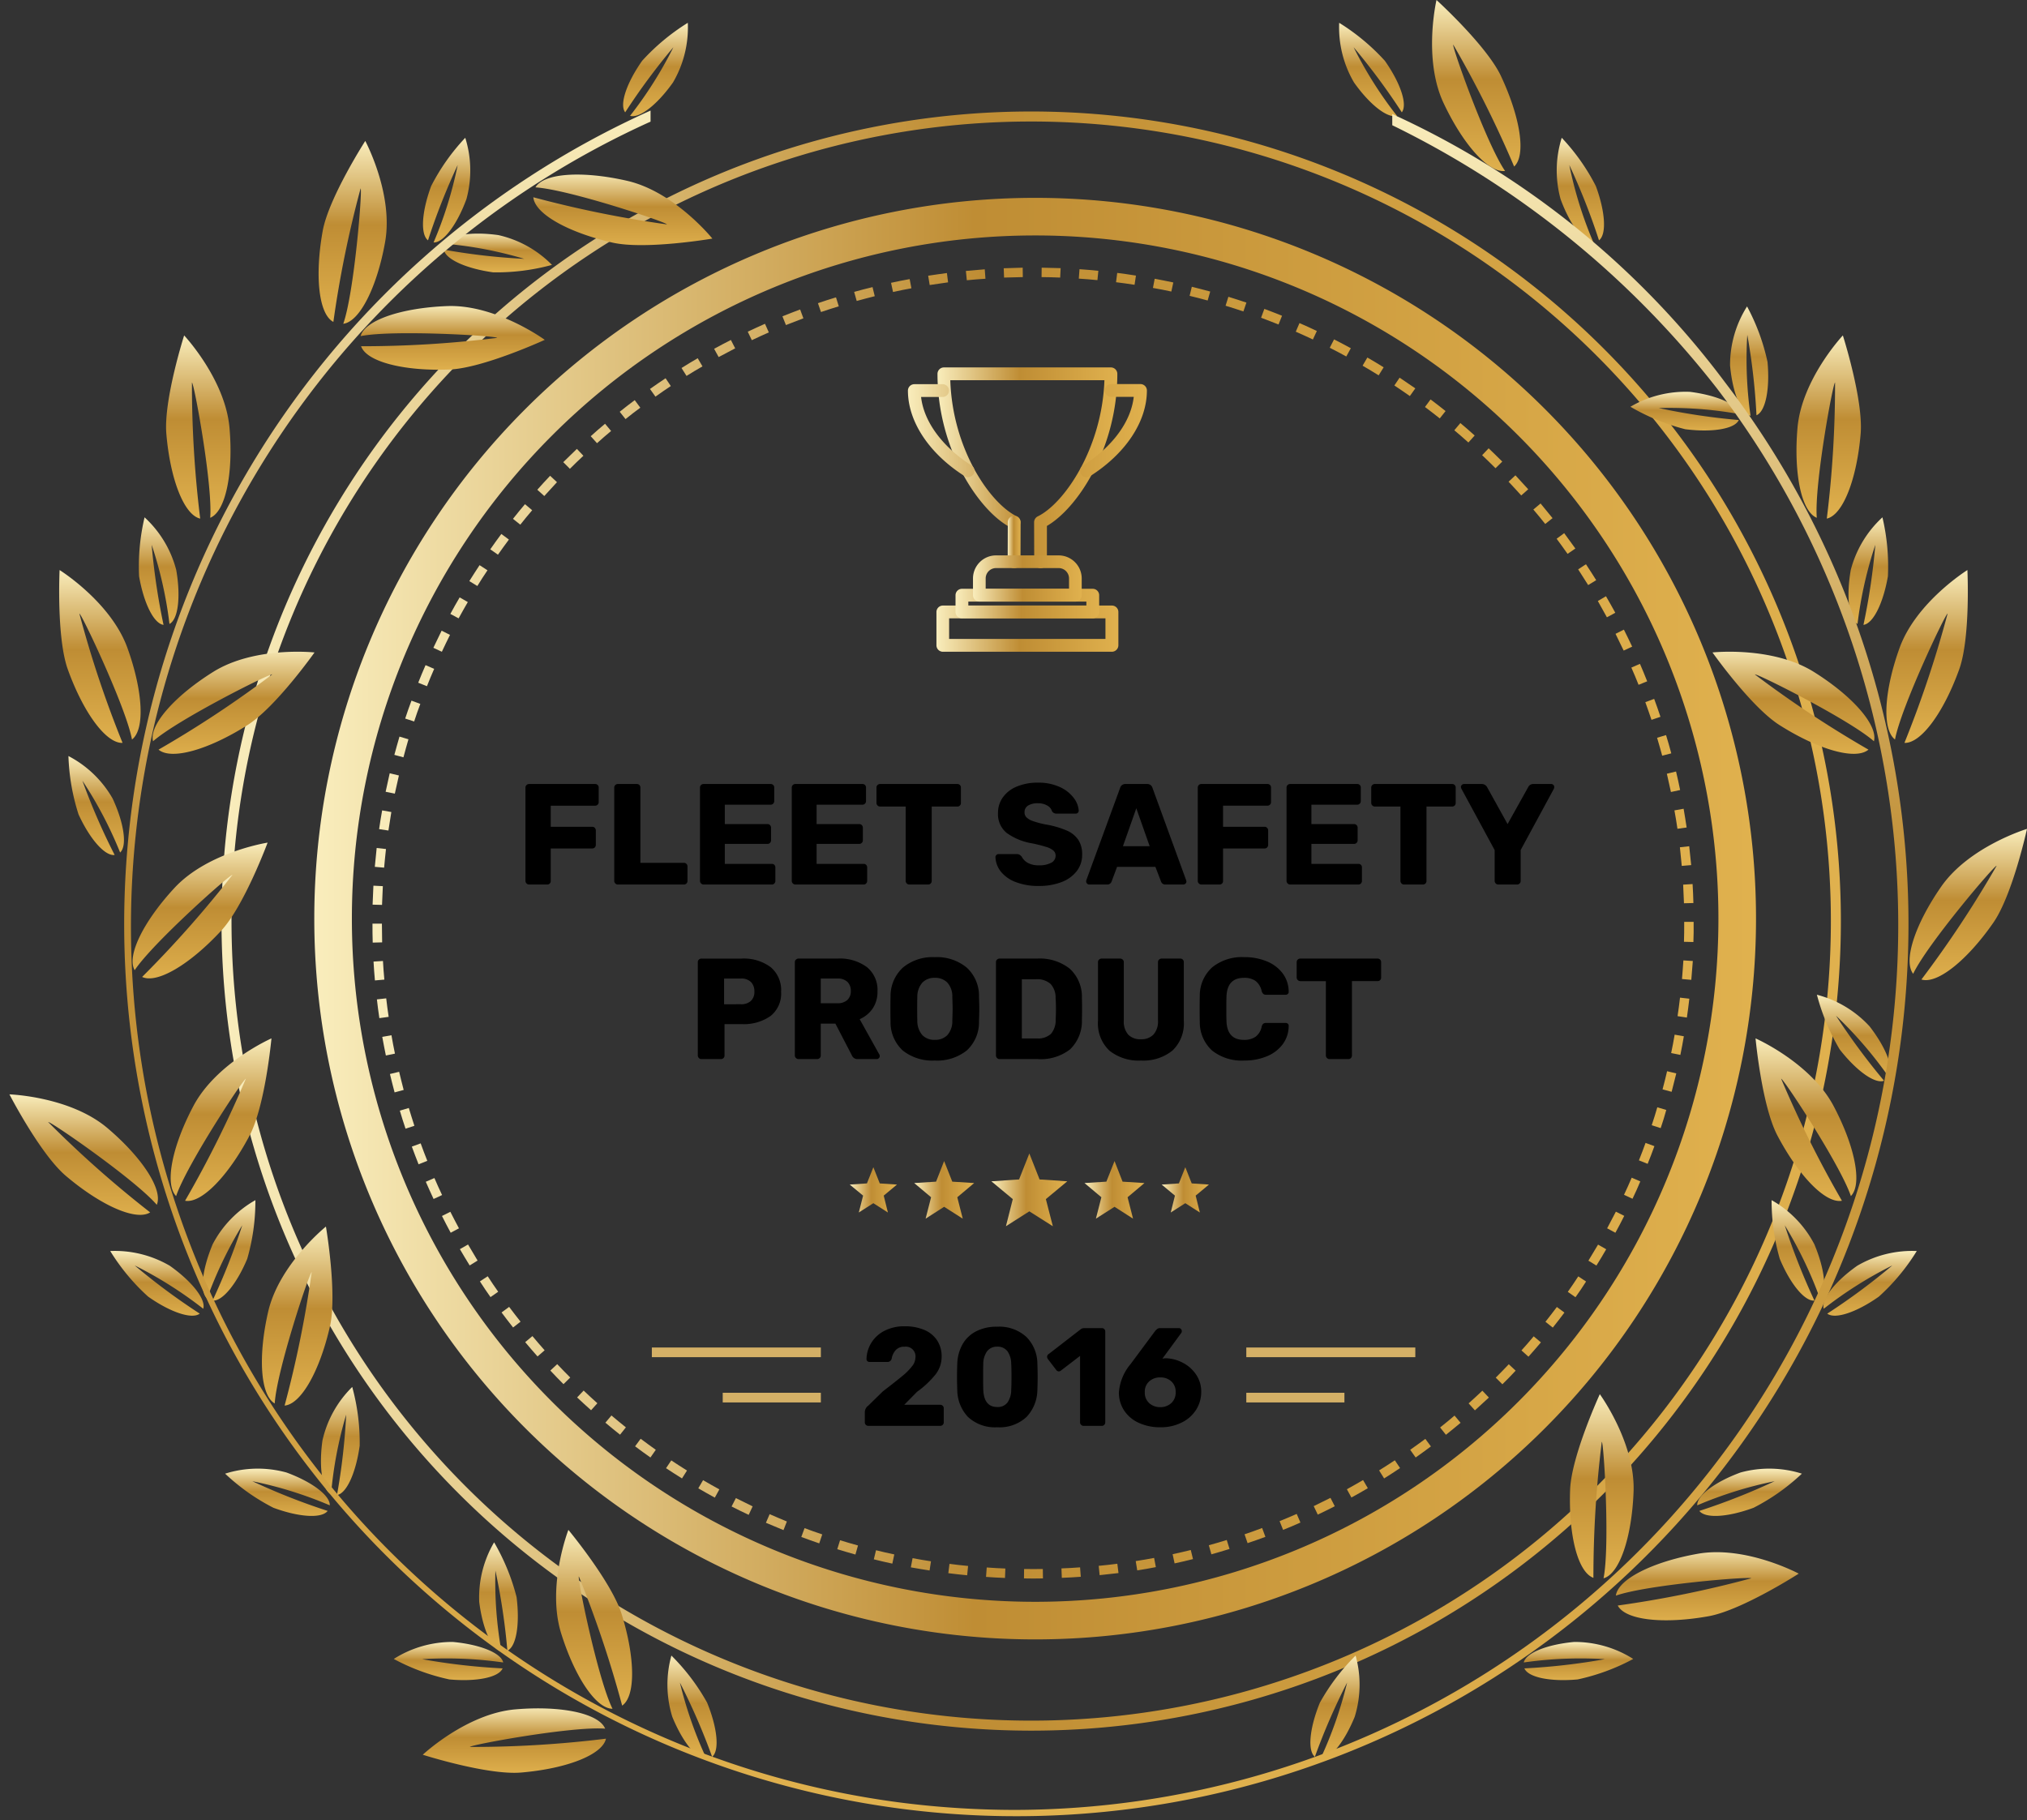 <svg xmlns="http://www.w3.org/2000/svg" xmlns:xlink="http://www.w3.org/1999/xlink" width="174.14" height="156.38" viewBox="0 0 174.14 156.38"><rect x="0" y="0" width="174.14" height="156.38" fill="#333333" stroke="none"/><defs><linearGradient id="a" y1="0.5" x2="1" y2="0.5" gradientUnits="objectBoundingBox"><stop offset="0" stop-color="#f9edbc"/><stop offset="0.458" stop-color="#bf8d34"/><stop offset="1" stop-color="#e0b14e"/></linearGradient><linearGradient id="d" x1="0.502" y1="0" x2="0.502" y2="1.001" xlink:href="#a"/><linearGradient id="e" x1="0.499" y1="0" x2="0.499" y2="1" xlink:href="#a"/><linearGradient id="f" x1="0.5" y1="-0.001" x2="0.5" y2="0.999" xlink:href="#a"/><linearGradient id="g" x1="0.5" y1="0" x2="0.5" y2="1" xlink:href="#a"/><linearGradient id="h" x1="0.5" y1="0" x2="0.5" y2="1.001" xlink:href="#a"/><linearGradient id="l" x1="0.501" y1="0" x2="0.501" y2="1.002" xlink:href="#a"/><linearGradient id="p" x1="0.499" y1="0.001" x2="0.499" y2="1.001" xlink:href="#a"/><linearGradient id="q" x1="0.5" y1="0" x2="0.5" y2="0.999" xlink:href="#a"/><linearGradient id="r" x1="0.5" y1="0" x2="0.5" y2="1.002" xlink:href="#a"/><linearGradient id="y" x1="0.5" y1="0.001" x2="0.5" y2="1.002" xlink:href="#a"/><linearGradient id="ab" x1="0.501" y1="0" x2="0.501" y2="1" xlink:href="#a"/><linearGradient id="ag" x1="0.5" y1="-0.001" x2="0.5" y2="0.998" xlink:href="#a"/><linearGradient id="ai" x1="0.5" y1="-0.001" x2="0.5" y2="1" xlink:href="#a"/><linearGradient id="aj" x1="0.499" y1="0" x2="0.499" y2="1.001" xlink:href="#a"/><linearGradient id="an" x1="0.501" y1="0.001" x2="0.501" y2="1" xlink:href="#a"/><linearGradient id="ao" x1="0.498" y1="0" x2="0.498" y2="1.001" xlink:href="#a"/><linearGradient id="aw" x1="0.499" y1="0" x2="0.499" y2="1.002" xlink:href="#a"/><linearGradient id="ba" x1="0.501" y1="0.001" x2="0.501" y2="1.001" xlink:href="#a"/><linearGradient id="bu" x1="0.501" y1="0" x2="0.501" y2="1.001" xlink:href="#a"/><linearGradient id="by" x1="0.499" y1="0.001" x2="0.499" y2="1" xlink:href="#a"/><linearGradient id="cb" x2="1.001" xlink:href="#a"/><linearGradient id="cc" x1="0.001" x2="0.999" xlink:href="#a"/><linearGradient id="ce" x1="0.001" xlink:href="#a"/><linearGradient id="cg" x1="0.003" x2="0.998" xlink:href="#a"/><linearGradient id="ch" y1="0.501" y2="0.501" xlink:href="#a"/><linearGradient id="ci" y1="0.499" y2="0.499" xlink:href="#a"/><linearGradient id="ck" x1="-0.001" xlink:href="#a"/></defs><g transform="translate(516 -408)"><path d="M126.52,164.24a69.56,69.56,0,1,1,69.56-69.56,69.56,69.56,0,0,1-69.56,69.56Zm0-138.26a68.7,68.7,0,1,0,68.7,68.7,68.7,68.7,0,0,0-68.7-68.7Z" transform="translate(-553.93 392.46)" fill="url(#a)"/><path d="M126.52,151c-.26,0-.52,0-.78-.01l.01-.81c.54.01,1.07.01,1.61,0l.01.81C127.09,150.99,126.8,151,126.52,151Zm-2.41-.05c-.54-.02-1.09-.05-1.63-.09l.06-.81c.53.04,1.07.07,1.6.09Zm4.88-.01-.03-.81c.54-.02,1.07-.05,1.6-.09l.06.81c-.54.04-1.08.07-1.63.09Zm-8.13-.22q-.81-.075-1.62-.18l.1-.8c.53.07,1.06.13,1.6.18Zm11.38-.01-.08-.8c.53-.05,1.07-.11,1.6-.18l.1.8q-.81.1-1.62.18Zm-14.61-.4c-.54-.08-1.07-.18-1.61-.27l.15-.79c.53.1,1.05.19,1.58.27Zm17.84-.01-.13-.8c.53-.08,1.06-.17,1.58-.27l.15.79c-.52.1-1.06.2-1.6.28Zm-21.04-.58c-.53-.11-1.06-.24-1.59-.37l.19-.78c.52.13,1.04.25,1.57.36Zm24.25-.02-.17-.79q.78-.165,1.56-.36l.19.78c-.52.13-1.05.26-1.58.37Zm-27.42-.76c-.52-.15-1.05-.3-1.56-.46l.24-.77c.51.16,1.03.31,1.54.45Zm30.58-.02-.22-.78c.52-.14,1.03-.29,1.54-.45l.24.77c-.52.16-1.04.32-1.56.46Zm-33.69-.94c-.52-.18-1.03-.36-1.54-.55l.28-.76c.5.19,1.01.37,1.52.54Zm36.8-.02-.26-.76c.51-.17,1.01-.35,1.51-.54l.28.76C145.98,147.6,145.47,147.79,144.95,147.96Zm-39.87-1.12c-.51-.21-1.01-.42-1.51-.63l.32-.74c.49.22.99.42,1.48.63Zm42.92-.02-.3-.75c.5-.2.99-.41,1.47-.62l.32.74C149,146.41,148.51,146.62,148,146.82Zm-45.91-1.29q-.735-.345-1.47-.72l.37-.72c.48.24.96.48,1.44.71Zm48.89-.02-.35-.73c.48-.23.96-.47,1.44-.71l.37.72c-.49.25-.97.49-1.46.72Zm-51.8-1.46c-.48-.26-.95-.53-1.42-.8l.41-.7c.46.27.93.53,1.4.79Zm54.69-.01-.39-.71c.47-.26.93-.52,1.39-.79l.41.7c-.46.27-.93.54-1.41.8ZM96.36,142.4c-.46-.29-.92-.58-1.37-.88l.45-.67q.675.45,1.35.87Zm60.32,0-.43-.69q.675-.42,1.35-.87l.45.67C157.59,141.82,157.14,142.11,156.68,142.4Zm2.71-1.8-.47-.66c.44-.31.87-.62,1.3-.94l.48.65c-.43.32-.87.64-1.31.95Zm-65.74,0q-.66-.465-1.32-.96l.48-.65c.43.32.86.64,1.3.95Zm68.34-1.95-.5-.63c.42-.33.83-.67,1.24-1.02l.52.62c-.41.34-.83.69-1.26,1.03Zm-70.95-.01c-.43-.34-.85-.68-1.26-1.03l.52-.62c.41.35.82.68,1.24,1.02Zm73.44-2.09-.54-.6c.4-.36.79-.72,1.18-1.09l.56.59C165.28,135.82,164.88,136.19,164.48,136.55Zm-75.93-.01c-.41-.36-.8-.73-1.2-1.1l.56-.59c.39.37.78.73,1.18,1.09Zm78.29-2.23-.57-.57c.38-.38.75-.76,1.12-1.15l.59.55q-.555.6-1.14,1.17Zm-80.66-.01c-.38-.38-.76-.77-1.13-1.17l.59-.55c.37.39.74.77,1.12,1.15Zm82.9-2.36-.6-.54c.36-.4.71-.8,1.05-1.21l.62.52c-.35.41-.71.83-1.07,1.23Zm-85.13-.02c-.36-.41-.72-.82-1.06-1.23l.62-.52c.34.41.69.81,1.05,1.22Zm87.22-2.48-.63-.5c.33-.42.66-.84.98-1.27l.65.48c-.33.44-.66.87-1,1.29Zm-89.32-.01q-.51-.645-.99-1.29l.65-.48c.32.43.65.85.98,1.27Zm91.27-2.6-.66-.46c.31-.44.61-.88.9-1.33l.67.44c-.29.46-.59.91-.91,1.35Zm-93.21-.01c-.31-.44-.62-.89-.91-1.35l.67-.44c.29.45.59.89.9,1.33Zm95.01-2.71-.69-.42c.28-.46.56-.92.83-1.38l.7.4c-.27.47-.55.94-.84,1.4Zm-96.8-.01c-.29-.46-.56-.93-.84-1.4l.7-.4c.27.46.54.92.82,1.38Zm-1.63-2.81q-.39-.72-.75-1.44l.72-.36c.24.48.49.95.74,1.42Zm100.06,0-.71-.38c.25-.47.5-.95.75-1.43l.72.36c-.24.49-.5.97-.76,1.45Zm-101.53-2.9c-.23-.49-.45-.98-.67-1.48l.74-.32c.21.49.43.98.66,1.46Zm103-.02-.73-.34c.23-.49.45-.97.66-1.47l.74.32c-.21.5-.43,1-.67,1.49ZM73.73,115.41c-.2-.5-.39-1.01-.58-1.52l.76-.28q.27.75.57,1.5Zm105.59-.04-.75-.3q.3-.75.57-1.5l.76.28C179.72,114.36,179.52,114.87,179.32,115.37ZM72.61,112.35c-.17-.51-.34-1.03-.49-1.55l.77-.23c.15.51.32,1.02.48,1.53Zm107.83-.05-.77-.25c.17-.51.33-1.02.48-1.54l.77.23c-.14.53-.31,1.05-.48,1.56ZM71.67,109.23c-.14-.52-.27-1.05-.4-1.58l.79-.19c.12.52.26,1.04.39,1.56Zm109.71-.05-.78-.21q.21-.78.39-1.56l.79.19C181.65,108.13,181.52,108.65,181.38,109.18ZM70.92,106.06c-.11-.53-.21-1.06-.31-1.6l.79-.14c.09.53.19,1.05.3,1.58Zm111.21-.05-.79-.16c.11-.52.21-1.05.3-1.58l.79.14c-.09.53-.19,1.07-.3,1.6ZM70.36,102.85c-.08-.54-.15-1.07-.21-1.61l.8-.09q.09.795.21,1.59Zm112.33-.05-.8-.12q.12-.795.21-1.59l.8.09q-.09.81-.21,1.62ZM69.98,99.61q-.075-.81-.12-1.62l.81-.05c.03.54.07,1.07.12,1.6Zm113.09-.05-.8-.07c.05-.53.08-1.07.12-1.6l.81.05C183.15,98.48,183.11,99.02,183.07,99.56ZM69.79,96.36c-.02-.54-.02-1.08-.02-1.63h.81c0,.54.01,1.07.02,1.61Zm113.46-.05-.81-.02c.02-.53.02-1.07.02-1.61v-.1h.81v.1C183.28,95.22,183.27,95.77,183.25,96.31ZM70.59,93.12l-.81-.02c.02-.54.04-1.09.07-1.63l.81.04C70.63,92.05,70.61,92.59,70.59,93.12Zm111.85-.14c-.02-.54-.04-1.07-.07-1.6l.81-.05c.03.54.06,1.08.07,1.63ZM70.77,89.92l-.8-.07c.05-.54.1-1.08.16-1.62l.8.09C70.87,88.85,70.82,89.38,70.77,89.92Zm111.48-.15c-.05-.54-.1-1.07-.16-1.6l.8-.09c.06.54.12,1.08.17,1.62ZM71.14,86.73l-.8-.12c.08-.54.16-1.08.26-1.61l.79.14C71.3,85.67,71.22,86.2,71.14,86.73Zm110.74-.15c-.08-.53-.16-1.06-.26-1.58l.79-.14c.09.53.18,1.07.26,1.61ZM71.69,83.56l-.79-.16c.11-.53.23-1.06.35-1.59l.79.19C71.92,82.52,71.8,83.04,71.69,83.56Zm109.63-.14c-.11-.52-.23-1.05-.35-1.57l.79-.19c.13.53.24,1.06.35,1.59ZM72.43,80.44l-.78-.21c.14-.53.29-1.05.44-1.57l.77.23C72.71,79.4,72.57,79.92,72.43,80.44Zm108.14-.14c-.14-.52-.29-1.03-.44-1.54l.77-.23c.16.52.31,1.04.45,1.57ZM73.35,77.36l-.77-.25c.17-.52.35-1.03.54-1.54l.76.28C73.69,76.34,73.52,76.85,73.35,77.36Zm106.3-.14c-.17-.51-.35-1.01-.53-1.52l.76-.28c.19.51.37,1.02.54,1.54ZM74.45,74.33l-.75-.3c.2-.51.41-1.01.63-1.51l.74.32C74.85,73.33,74.65,73.83,74.45,74.33Zm104.09-.12c-.2-.5-.4-.99-.62-1.48l.74-.32c.22.5.42,1,.62,1.5ZM75.73,71.37,75,71.03c.23-.49.47-.98.71-1.47l.72.36C76.19,70.41,75.95,70.89,75.73,71.37Zm101.53-.1c-.23-.48-.46-.96-.7-1.44l.72-.36c.24.48.48.97.71,1.46ZM77.17,68.5l-.71-.38c.26-.48.52-.95.8-1.42l.7.4C77.69,67.56,77.43,68.03,77.17,68.5Zm98.65-.09c-.26-.47-.52-.94-.78-1.4l.7-.41c.27.47.54.94.8,1.42ZM78.78,65.72l-.69-.42c.29-.46.58-.92.88-1.37l.68.44Q79.2,65.03,78.78,65.72Zm95.43-.08c-.28-.45-.57-.9-.86-1.35l.67-.44c.3.45.59.91.88,1.37ZM80.55,63.03l-.66-.46c.31-.45.63-.89.95-1.32l.65.48C81.17,62.16,80.86,62.59,80.55,63.03Zm91.89-.07c-.31-.44-.62-.87-.94-1.3l.65-.48q.48.645.96,1.32ZM82.47,60.45l-.63-.5c.34-.43.68-.85,1.03-1.26l.62.52C83.14,59.62,82.8,60.03,82.47,60.45Zm88.05-.06c-.33-.42-.67-.83-1.02-1.24l.62-.52c.35.42.69.84,1.03,1.26Zm-85.99-2.4-.6-.54c.36-.41.73-.81,1.1-1.2l.59.55c-.37.4-.73.79-1.09,1.19Zm83.93-.05c-.36-.4-.72-.79-1.09-1.18l.59-.55c.37.4.74.8,1.1,1.2ZM86.73,55.65l-.57-.57q.57-.57,1.17-1.14l.56.59C87.49,54.9,87.11,55.27,86.73,55.65Zm79.52-.05c-.38-.38-.76-.75-1.15-1.12l.56-.59q.585.555,1.17,1.14ZM89.06,53.45l-.54-.6c.4-.36.81-.72,1.23-1.07l.52.62C89.86,52.74,89.46,53.09,89.06,53.45Zm74.86-.06c-.4-.36-.8-.71-1.21-1.05l.52-.62c.42.35.83.71,1.23,1.07ZM91.51,51.38l-.5-.63c.42-.34.85-.67,1.29-1l.48.65C92.35,50.71,91.93,51.04,91.51,51.38Zm69.95-.06c-.42-.33-.84-.66-1.27-.98l.48-.65c.44.33.87.66,1.29,1ZM94.08,49.45l-.47-.66c.44-.31.89-.62,1.34-.92l.45.67C94.95,48.84,94.51,49.14,94.08,49.45Zm64.81-.05c-.44-.31-.88-.61-1.33-.91l.45-.67c.45.3.9.61,1.35.92ZM96.75,47.67l-.43-.68c.46-.29.92-.57,1.39-.84l.41.7C97.66,47.11,97.2,47.39,96.75,47.67Zm59.46-.05c-.45-.28-.91-.56-1.38-.83l.41-.7c.47.27.94.55,1.4.84Zm-56.7-1.57-.39-.71c.47-.26.95-.51,1.44-.76l.37.72c-.48.25-.95.5-1.42.75ZM153.43,46c-.47-.26-.95-.51-1.42-.75l.37-.72c.48.25.97.5,1.44.76Zm-51.07-1.4-.35-.73c.49-.23.98-.46,1.48-.68l.33.74c-.49.21-.97.44-1.46.67Zm48.2-.06c-.48-.23-.97-.45-1.47-.67l.32-.74c.5.22,1,.44,1.49.68ZM105.29,43.3l-.3-.75c.5-.2,1.01-.4,1.52-.59l.28.76C106.29,42.91,105.79,43.1,105.29,43.3Zm42.32-.05c-.5-.2-1-.39-1.5-.58l.28-.76c.51.19,1.02.39,1.52.59ZM108.3,42.18l-.26-.76c.51-.18,1.03-.34,1.55-.5l.24.77C109.32,41.84,108.81,42.01,108.3,42.18Zm36.29-.05c-.51-.17-1.02-.34-1.53-.49l.24-.77c.52.16,1.04.33,1.55.5Zm-33.22-.9-.22-.78c.52-.15,1.05-.28,1.58-.41l.19.78c-.52.13-1.04.27-1.55.41Zm30.15-.04c-.51-.14-1.03-.28-1.55-.4l.19-.78c.53.13,1.05.27,1.58.41Zm-27.03-.73-.17-.79c.53-.12,1.06-.22,1.6-.32l.15.79c-.54.1-1.06.2-1.58.32Zm23.91-.04c-.52-.11-1.05-.22-1.58-.31l.15-.79c.54.1,1.07.21,1.6.32Zm-20.76-.56-.13-.8c.54-.08,1.07-.16,1.61-.23l.1.8c-.52.08-1.05.15-1.58.23Zm17.6-.02c-.53-.08-1.06-.16-1.59-.22l.1-.8c.54.07,1.08.14,1.61.23Zm-14.41-.39-.08-.8c.54-.05,1.08-.1,1.62-.14l.06.81c-.54.03-1.07.08-1.6.13Zm11.22-.01c-.53-.05-1.06-.1-1.6-.13l.06-.81c.54.04,1.08.08,1.62.14Zm-8.02-.22-.03-.8c.54-.02,1.08-.04,1.63-.05l.01.81c-.54.01-1.08.02-1.61.04Zm4.82,0c-.53-.02-1.07-.04-1.6-.04l.01-.81c.54.01,1.09.02,1.63.04Z" transform="translate(-553.77 392.63)" fill="url(#a)"/><path d="M126.52,156.61a61.93,61.93,0,1,1,61.93-61.93,61.93,61.93,0,0,1-61.93,61.93Zm0-120.63a58.7,58.7,0,1,0,58.7,58.7A58.7,58.7,0,0,0,126.52,35.98Z" transform="translate(-553.59 392.25)" fill="url(#a)"/><path d="M95.61,157.79a9.325,9.325,0,0,0,.08,5.27c.88,2.15,2.11,3.69,2.95,3.62a35.117,35.117,0,0,1-2.3-6.57,55.226,55.226,0,0,1,2.77,6.38c.65-.54.45-2.49-.43-4.65a18.068,18.068,0,0,0-3.07-4.05Z" transform="translate(-553.93 392.46)" fill="url(#d)"/><path d="M86.76,146.99s-1.87,4.83-.63,8.86c1.16,3.74,2.99,6.5,4.42,6.51-1.27-2.57-3.05-11.32-2.89-11.37a96.129,96.129,0,0,1,3.72,11.1c1.17-.81,1.12-4.11-.04-7.85C90.48,151.47,86.76,146.99,86.76,146.99Z" transform="translate(-553.93 392.46)" fill="url(#e)"/><path d="M74.25,166.31s3.78-3.55,7.98-3.9c3.9-.33,7.15.34,7.69,1.66-2.85-.22-11.64,1.4-11.62,1.57a93.862,93.862,0,0,0,11.69-.71c-.31,1.39-3.39,2.58-7.3,2.91C79.79,168.08,74.25,166.31,74.25,166.31Z" transform="translate(-553.93 392.46)" fill="url(#f)"/><path d="M80.38,148.06a9.338,9.338,0,0,0-1.28,5.12c.29,2.31,1.08,4.11,1.91,4.26a34.31,34.31,0,0,1-.52-6.95,56.008,56.008,0,0,1,1.03,6.88c.77-.35,1.08-2.29.79-4.6a18.341,18.341,0,0,0-1.93-4.71Z" transform="translate(-553.93 392.46)" fill="url(#g)"/><path d="M71.76,158.08a9.382,9.382,0,0,1,5.07-1.46c2.32.21,4.15.94,4.33,1.76a34.6,34.6,0,0,0-6.96-.28,54.793,54.793,0,0,0,6.91.79c-.33.78-2.25,1.16-4.57.95a18.017,18.017,0,0,1-4.78-1.76Z" transform="translate(-553.93 392.46)" fill="url(#h)"/><path d="M74.63,135.33s-3.06,4.19-2.9,8.39c.15,3.91,1.21,7.06,2.58,7.43-.56-2.81-.02-11.72.15-11.73a94.741,94.741,0,0,1,.72,11.69c1.34-.48,2.15-3.68,2-7.6C77.06,140.62,74.63,135.33,74.63,135.33Z" transform="translate(-553.93 392.46)" fill="url(#e)"/><path d="M57.54,150.75s4.57-2.45,8.71-1.7c3.86.69,6.82,2.18,7,3.59-2.7-.95-11.6-1.66-11.63-1.49a93.691,93.691,0,0,0,11.47,2.34c-.66,1.26-3.95,1.61-7.8.92C62.44,153.9,57.54,150.75,57.54,150.75Z" transform="translate(-553.93 392.46)" fill="url(#g)"/><path d="M68.19,134.71a9.307,9.307,0,0,0-2.56,4.61c-.32,2.3-.02,4.25.74,4.61a34.187,34.187,0,0,1,1.3-6.84,54.556,54.556,0,0,1-.79,6.91c.83-.14,1.63-1.93,1.95-4.24A18.073,18.073,0,0,0,68.19,134.71Z" transform="translate(-553.93 392.46)" fill="url(#g)"/><path d="M57.27,142.16a9.333,9.333,0,0,1,5.27-.1c2.18.8,3.76,1.98,3.72,2.82a34.339,34.339,0,0,0-6.65-2.07,56.43,56.43,0,0,0,6.47,2.55c-.52.67-2.47.54-4.66-.27A17.89,17.89,0,0,1,57.27,142.16Z" transform="translate(-553.93 392.46)" fill="url(#l)"/><path d="M65.93,120.93s-4.04,3.25-4.97,7.35c-.87,3.82-.66,7.13.57,7.85.18-2.86,3.01-11.33,3.18-11.29a95.243,95.243,0,0,1-2.33,11.47c1.42-.12,3.03-3,3.9-6.82C66.91,126.66,65.93,120.93,65.93,120.93Z" transform="translate(-553.93 392.46)" fill="url(#e)"/><path d="M45.43,131.4s5.05-1.18,8.86.61c3.55,1.67,6.02,3.87,5.83,5.28-2.36-1.62-10.78-4.6-10.85-4.45a94.885,94.885,0,0,0,10.47,5.23c-.97,1.05-4.23.53-7.77-1.13C49.35,135.71,45.43,131.4,45.43,131.4Z" transform="translate(-553.93 392.46)" fill="url(#h)"/><path d="M59.87,118.66a9.284,9.284,0,0,0-3.67,3.79c-.9,2.14-1.12,4.1-.48,4.65a35.028,35.028,0,0,1,3.02-6.28,56.293,56.293,0,0,1-2.55,6.47c.84.08,2.08-1.44,2.98-3.59A17.885,17.885,0,0,0,59.87,118.66Z" transform="translate(-553.93 392.46)" fill="url(#h)"/><path d="M47.4,123.03a9.338,9.338,0,0,1,5.12,1.27c1.9,1.34,3.12,2.89,2.87,3.69a34.561,34.561,0,0,0-5.89-3.72,56.334,56.334,0,0,0,5.59,4.14c-.67.51-2.53-.12-4.43-1.46a17.845,17.845,0,0,1-3.26-3.92Z" transform="translate(-553.93 392.46)" fill="url(#p)"/><path d="M61.25,104.76s-4.74,2.09-6.71,5.82c-1.83,3.46-2.48,6.71-1.48,7.73.92-2.71,5.84-10.16,5.99-10.08a94.847,94.847,0,0,1-5.22,10.48c1.4.26,3.7-2.12,5.53-5.58C60.72,110.56,61.25,104.76,61.25,104.76Z" transform="translate(-553.93 392.46)" fill="url(#q)"/><path d="M38.74,109.57s5.18.17,8.4,2.88c2.99,2.53,4.81,5.3,4.26,6.61-1.86-2.17-9.22-7.24-9.33-7.11a93.629,93.629,0,0,0,8.76,7.76c-1.2.76-4.22-.58-7.21-3.11C41.41,114.75,38.74,109.57,38.74,109.57Z" transform="translate(-553.93 392.46)" fill="url(#r)"/><path d="M55.98,101.01a9.342,9.342,0,0,0-4.52,2.71c-1.43,1.84-2.14,3.67-1.66,4.37a34.9,34.9,0,0,1,4.54-5.28,57.417,57.417,0,0,1-4.13,5.59c.79.29,2.38-.86,3.81-2.69a18.477,18.477,0,0,0,1.96-4.7Z" transform="translate(-553.93 392.46)" fill="url(#g)"/><path d="M42.81,102a9.3,9.3,0,0,1,4.61,2.55c1.49,1.79,2.27,3.6,1.81,4.31a35.485,35.485,0,0,0-4.72-5.12,55.563,55.563,0,0,0,4.32,5.44c-.78.32-2.41-.77-3.9-2.56A18.119,18.119,0,0,1,42.81,102Z" transform="translate(-553.93 392.46)" fill="url(#h)"/><path d="M60.92,87.94s-5.12.8-7.99,3.88c-2.66,2.87-4.14,5.84-3.43,7.08,1.59-2.38,8.27-8.3,8.4-8.19a94.847,94.847,0,0,1-7.76,8.77c1.29.61,4.12-1.09,6.78-3.96C58.9,93.4,60.92,87.94,60.92,87.94Z" transform="translate(-553.93 392.46)" fill="url(#g)"/><path d="M37.93,86.76s4.96,1.5,7.37,4.96c2.24,3.22,3.28,6.36,2.41,7.49-1.24-2.58-7.03-9.38-7.17-9.28A93.593,93.593,0,0,0,47,99.7c-1.36.42-3.93-1.65-6.17-4.87C39.17,92.45,37.93,86.76,37.93,86.76Z" transform="translate(-553.93 392.46)" fill="url(#g)"/><path d="M56.8,82.95a9.333,9.333,0,0,0-5.07,1.45c-1.85,1.4-3.02,2.99-2.74,3.79a34.265,34.265,0,0,1,5.76-3.92,55.645,55.645,0,0,1-5.44,4.33c.69.49,2.52-.21,4.38-1.62A18.173,18.173,0,0,0,56.8,82.95Z" transform="translate(-553.93 392.46)" fill="url(#q)"/><path d="M43.81,80.5a9.322,9.322,0,0,1,3.8,3.66c.98,2.11,1.26,4.06.64,4.63a34.651,34.651,0,0,0-3.24-6.17A56,56,0,0,0,47.78,89c-.84.11-2.13-1.37-3.1-3.48a18.111,18.111,0,0,1-.87-5.02Z" transform="translate(-553.93 392.46)" fill="url(#g)"/><path d="M64.95,71.6s-5.15-.56-8.72,1.68c-3.32,2.08-5.51,4.57-5.15,5.95,2.15-1.89,10.14-5.88,10.23-5.74a94.343,94.343,0,0,1-9.76,6.46c1.09.92,4.26.02,7.58-2.07C61.59,76.36,64.95,71.6,64.95,71.6Z" transform="translate(-553.93 392.46)" fill="url(#y)"/><path d="M43.05,64.52s4.4,2.74,5.83,6.7c1.33,3.69,1.52,6.99.39,7.86-.53-2.81-4.37-10.88-4.52-10.82a93.52,93.52,0,0,0,3.71,11.11c-1.42.06-3.37-2.61-4.7-6.3C42.77,70.33,43.05,64.52,43.05,64.52Z" transform="translate(-553.93 392.46)" fill="url(#q)"/><path d="M62.26,65.72a9.325,9.325,0,0,0-5.27.08c-2.15.88-3.69,2.11-3.62,2.95a35.12,35.12,0,0,1,6.57-2.3,55.225,55.225,0,0,1-6.38,2.77c.54.65,2.49.45,4.65-.43a17.821,17.821,0,0,0,4.05-3.07Z" transform="translate(-553.93 392.46)" fill="url(#y)"/><path d="M50.35,59.99a9.327,9.327,0,0,1,2.72,4.52c.4,2.29.17,4.25-.58,4.64a34.679,34.679,0,0,0-1.53-6.8,56.279,56.279,0,0,0,1.02,6.88c-.84-.11-1.7-1.87-2.1-4.17a18.317,18.317,0,0,1,.47-5.07Z" transform="translate(-553.93 392.46)" fill="url(#ab)"/><path d="M73.07,56.87s-4.83-1.87-8.86-.63c-3.74,1.16-6.5,2.99-6.51,4.42,2.57-1.27,11.32-3.05,11.37-2.89a96.132,96.132,0,0,1-11.1,3.72c.81,1.17,4.11,1.12,7.85-.04C68.59,60.59,73.07,56.87,73.07,56.87Z" transform="translate(-553.93 392.46)" fill="url(#q)"/><path d="M53.75,44.36s3.55,3.78,3.9,7.98c.33,3.9-.34,7.15-1.66,7.69.22-2.85-1.4-11.64-1.57-11.62a93.859,93.859,0,0,0,.71,11.69c-1.39-.31-2.58-3.39-2.91-7.3C51.98,49.9,53.75,44.36,53.75,44.36Z" transform="translate(-553.93 392.46)" fill="url(#q)"/><path d="M72,50.49a9.338,9.338,0,0,0-5.12-1.28c-2.31.29-4.11,1.08-4.26,1.91a34.311,34.311,0,0,1,6.95-.52,56.007,56.007,0,0,1-6.88,1.03c.35.77,2.29,1.08,4.6.79A18.34,18.34,0,0,0,72,50.49Z" transform="translate(-553.93 392.46)" fill="url(#f)"/><path d="M61.98,41.87a9.382,9.382,0,0,1,1.46,5.07c-.21,2.32-.94,4.15-1.76,4.33a34.6,34.6,0,0,0,.28-6.96,54.792,54.792,0,0,0-.79,6.91c-.78-.33-1.16-2.25-.95-4.57A18.018,18.018,0,0,1,61.98,41.87Z" transform="translate(-553.93 392.46)" fill="url(#e)"/><path d="M84.73,44.74s-4.19-3.06-8.39-2.9c-3.91.15-7.06,1.21-7.43,2.58,2.81-.56,11.72-.02,11.73.15a94.743,94.743,0,0,1-11.69.72c.48,1.34,3.68,2.15,7.6,2C79.44,47.17,84.73,44.74,84.73,44.74Z" transform="translate(-553.93 392.46)" fill="url(#ag)"/><path d="M69.31,27.65s2.45,4.57,1.7,8.71c-.69,3.86-2.18,6.82-3.59,7,.95-2.7,1.66-11.6,1.49-11.63A93.69,93.69,0,0,0,66.57,43.2c-1.26-.66-1.61-3.95-.92-7.8C66.16,32.55,69.31,27.65,69.31,27.65Z" transform="translate(-553.93 392.46)" fill="url(#e)"/><path d="M85.35,38.3a9.307,9.307,0,0,0-4.61-2.56c-2.3-.32-4.25-.02-4.61.74a34.188,34.188,0,0,1,6.84,1.3,54.556,54.556,0,0,1-6.91-.79c.14.83,1.93,1.63,4.24,1.95a18.073,18.073,0,0,0,5.05-.64Z" transform="translate(-553.93 392.46)" fill="url(#ai)"/><path d="M77.9,27.38a9.333,9.333,0,0,1,.1,5.27c-.8,2.18-1.98,3.76-2.82,3.72a34.34,34.34,0,0,0,2.07-6.65,56.43,56.43,0,0,0-2.55,6.47c-.67-.52-.54-2.47.27-4.66a17.89,17.89,0,0,1,2.93-4.15Z" transform="translate(-553.93 392.46)" fill="url(#aj)"/><path d="M99.13,36.04S95.88,32,91.78,31.07c-3.82-.87-7.13-.66-7.85.57,2.86.18,11.33,3.01,11.29,3.18a95.244,95.244,0,0,1-11.47-2.33c.12,1.42,3,3.03,6.82,3.9C93.39,37.02,99.13,36.04,99.13,36.04Z" transform="translate(-553.93 392.46)" fill="url(#f)"/><path d="M88.66,15.54s1.18,5.05-.61,8.86c-1.67,3.55-3.87,6.02-5.28,5.83,1.62-2.36,4.6-10.78,4.45-10.85a94.883,94.883,0,0,0-5.23,10.47c-1.05-.97-.53-4.23,1.13-7.77C84.35,19.46,88.66,15.54,88.66,15.54Z" transform="translate(-553.93 392.46)" fill="url(#e)"/><path d="M101.39,29.98a9.284,9.284,0,0,0-3.79-3.67c-2.14-.9-4.1-1.12-4.65-.48a35.028,35.028,0,0,1,6.28,3.02,56.292,56.292,0,0,1-6.47-2.55c-.08.84,1.44,2.08,3.59,2.98A17.925,17.925,0,0,0,101.39,29.98Z" transform="translate(-553.93 392.46)" fill="url(#q)"/><path d="M97.02,17.5a9.338,9.338,0,0,1-1.27,5.12c-1.34,1.9-2.89,3.12-3.69,2.87a34.56,34.56,0,0,0,3.72-5.89,56.334,56.334,0,0,0-4.14,5.59c-.51-.67.12-2.53,1.46-4.43a18.4,18.4,0,0,1,3.92-3.26Z" transform="translate(-553.93 392.46)" fill="url(#an)"/><path d="M154.39,157.79a9.325,9.325,0,0,1-.08,5.27c-.88,2.15-2.11,3.69-2.95,3.62a35.116,35.116,0,0,0,2.3-6.57,55.227,55.227,0,0,0-2.77,6.38c-.65-.54-.45-2.49.43-4.65a18.069,18.069,0,0,1,3.07-4.05Z" transform="translate(-553.93 392.46)" fill="url(#ao)"/><path d="M163.24,146.99s1.87,4.83.63,8.86c-1.16,3.74-2.99,6.5-4.42,6.51,1.27-2.57,3.05-11.32,2.89-11.37a96.132,96.132,0,0,0-3.72,11.1c-1.17-.81-1.12-4.11.04-7.85C159.52,151.47,163.24,146.99,163.24,146.99Z" transform="translate(-553.93 392.46)" fill="url(#ab)"/><path d="M175.75,166.31s-3.78-3.55-7.98-3.9c-3.9-.33-7.15.34-7.69,1.66,2.85-.22,11.64,1.4,11.62,1.57a93.861,93.861,0,0,1-11.69-.71c.31,1.39,3.39,2.58,7.3,2.91C170.21,168.08,175.75,166.31,175.75,166.31Z" transform="translate(-553.93 392.46)" fill="url(#f)"/><path d="M169.62,148.06a9.338,9.338,0,0,1,1.28,5.12c-.29,2.31-1.08,4.11-1.91,4.26a34.31,34.31,0,0,0,.52-6.95,56.005,56.005,0,0,0-1.03,6.88c-.77-.35-1.08-2.29-.79-4.6A18.341,18.341,0,0,1,169.62,148.06Z" transform="translate(-553.93 392.46)" fill="url(#g)"/><path d="M178.24,158.08a9.382,9.382,0,0,0-5.07-1.46c-2.32.21-4.15.94-4.33,1.76a34.6,34.6,0,0,1,6.96-.28,54.79,54.79,0,0,1-6.91.79c.33.78,2.25,1.16,4.57.95a18.017,18.017,0,0,0,4.78-1.76Z" transform="translate(-553.93 392.46)" fill="url(#h)"/><path d="M175.37,135.33s3.06,4.19,2.9,8.39c-.15,3.91-1.21,7.06-2.58,7.43.56-2.81.02-11.72-.15-11.73a94.741,94.741,0,0,0-.72,11.69c-1.34-.48-2.15-3.68-2-7.6C172.94,140.62,175.37,135.33,175.37,135.33Z" transform="translate(-553.93 392.46)" fill="url(#ab)"/><path d="M192.46,150.75s-4.57-2.45-8.71-1.7c-3.86.69-6.82,2.18-7,3.59,2.7-.95,11.6-1.66,11.63-1.49a93.689,93.689,0,0,1-11.47,2.34c.66,1.26,3.95,1.61,7.8.92C187.56,153.9,192.46,150.75,192.46,150.75Z" transform="translate(-553.93 392.46)" fill="url(#g)"/><path d="M181.81,134.71a9.307,9.307,0,0,1,2.56,4.61c.32,2.3.02,4.25-.74,4.61a34.188,34.188,0,0,0-1.3-6.84,54.555,54.555,0,0,0,.79,6.91c-.83-.14-1.63-1.93-1.95-4.24a18.074,18.074,0,0,1,.64-5.05Z" transform="translate(-553.93 392.46)" fill="url(#g)"/><path d="M192.73,142.16a9.333,9.333,0,0,0-5.27-.1c-2.18.8-3.76,1.98-3.72,2.82a34.339,34.339,0,0,1,6.65-2.07,56.429,56.429,0,0,1-6.47,2.55c.52.67,2.47.54,4.66-.27A17.89,17.89,0,0,0,192.73,142.16Z" transform="translate(-553.93 392.46)" fill="url(#aw)"/><path d="M184.07,120.93s4.04,3.25,4.97,7.35c.87,3.82.66,7.13-.57,7.85-.18-2.86-3.01-11.33-3.18-11.29a95.245,95.245,0,0,0,2.33,11.47c-1.42-.12-3.03-3-3.9-6.82C183.09,126.66,184.07,120.93,184.07,120.93Z" transform="translate(-553.93 392.46)" fill="url(#ab)"/><path d="M204.57,131.4s-5.05-1.18-8.86.61c-3.54,1.67-6.02,3.87-5.83,5.28,2.36-1.62,10.78-4.6,10.85-4.45a94.883,94.883,0,0,1-10.47,5.23c.97,1.05,4.23.53,7.77-1.13C200.65,135.71,204.57,131.4,204.57,131.4Z" transform="translate(-553.93 392.46)" fill="url(#h)"/><path d="M190.13,118.66a9.284,9.284,0,0,1,3.67,3.79c.9,2.14,1.12,4.1.48,4.65a35.027,35.027,0,0,0-3.02-6.28,56.292,56.292,0,0,0,2.55,6.47c-.84.08-2.08-1.44-2.98-3.59A17.885,17.885,0,0,1,190.13,118.66Z" transform="translate(-553.93 392.46)" fill="url(#h)"/><path d="M202.6,123.03a9.338,9.338,0,0,0-5.12,1.27c-1.9,1.34-3.12,2.89-2.87,3.69a34.561,34.561,0,0,1,5.89-3.72,56.336,56.336,0,0,1-5.59,4.14c.67.51,2.53-.12,4.43-1.46a17.846,17.846,0,0,0,3.26-3.92Z" transform="translate(-553.93 392.46)" fill="url(#ba)"/><path d="M188.75,104.76s4.74,2.09,6.71,5.82c1.83,3.46,2.48,6.71,1.48,7.73-.92-2.71-5.84-10.16-5.99-10.08a94.847,94.847,0,0,0,5.22,10.48c-1.4.26-3.7-2.12-5.53-5.58C189.28,110.56,188.75,104.76,188.75,104.76Z" transform="translate(-553.93 392.46)" fill="url(#q)"/><path d="M211.26,109.57s-5.18.17-8.4,2.88c-2.99,2.53-4.81,5.3-4.26,6.61,1.86-2.17,9.22-7.24,9.33-7.11a93.634,93.634,0,0,1-8.76,7.76c1.2.76,4.22-.58,7.21-3.11C208.59,114.75,211.26,109.57,211.26,109.57Z" transform="translate(-553.93 392.46)" fill="url(#r)"/><path d="M194.02,101.01a9.342,9.342,0,0,1,4.52,2.71c1.43,1.84,2.14,3.67,1.66,4.37a34.907,34.907,0,0,0-4.54-5.28,57.415,57.415,0,0,0,4.13,5.59c-.79.29-2.38-.86-3.81-2.69a18.476,18.476,0,0,1-1.96-4.7Z" transform="translate(-553.93 392.46)" fill="url(#g)"/><path d="M207.19,102a9.3,9.3,0,0,0-4.61,2.55c-1.49,1.79-2.27,3.6-1.81,4.31a35.485,35.485,0,0,1,4.72-5.12,55.565,55.565,0,0,1-4.32,5.44c.78.32,2.41-.77,3.9-2.56a18.119,18.119,0,0,0,2.12-4.62Z" transform="translate(-553.93 392.46)" fill="url(#h)"/><path d="M189.08,87.94s5.12.8,7.99,3.88c2.66,2.87,4.14,5.84,3.43,7.08-1.59-2.38-8.27-8.3-8.4-8.19a94.851,94.851,0,0,0,7.76,8.77c-1.29.61-4.12-1.09-6.78-3.96C191.1,93.4,189.08,87.94,189.08,87.94Z" transform="translate(-553.93 392.46)" fill="url(#g)"/><path d="M212.07,86.76s-4.96,1.5-7.37,4.96c-2.24,3.22-3.28,6.36-2.41,7.49,1.24-2.58,7.03-9.38,7.17-9.28A93.592,93.592,0,0,1,203,99.7c1.36.42,3.93-1.65,6.17-4.87C210.83,92.45,212.07,86.76,212.07,86.76Z" transform="translate(-553.93 392.46)" fill="url(#g)"/><path d="M193.2,82.95a9.333,9.333,0,0,1,5.07,1.45c1.85,1.4,3.02,2.99,2.74,3.79a34.264,34.264,0,0,0-5.76-3.92,55.644,55.644,0,0,0,5.44,4.33c-.69.49-2.52-.21-4.38-1.62a18.173,18.173,0,0,1-3.11-4.03Z" transform="translate(-553.93 392.46)" fill="url(#q)"/><path d="M206.19,80.5a9.322,9.322,0,0,0-3.8,3.66c-.98,2.11-1.26,4.06-.64,4.63a34.65,34.65,0,0,1,3.24-6.17A56,56,0,0,1,202.22,89c.84.11,2.13-1.37,3.1-3.48a18.111,18.111,0,0,0,.87-5.02Z" transform="translate(-553.93 392.46)" fill="url(#g)"/><path d="M185.05,71.6s5.15-.56,8.72,1.68c3.32,2.08,5.51,4.57,5.15,5.95-2.15-1.89-10.14-5.88-10.23-5.74a94.344,94.344,0,0,0,9.76,6.46c-1.09.92-4.26.02-7.58-2.07C188.41,76.36,185.05,71.6,185.05,71.6Z" transform="translate(-553.93 392.46)" fill="url(#y)"/><path d="M206.95,64.52s-4.4,2.74-5.83,6.7c-1.33,3.69-1.52,6.99-.39,7.86.53-2.81,4.37-10.88,4.52-10.82a95.421,95.421,0,0,1-3.71,11.11c1.42.06,3.37-2.61,4.7-6.3C207.23,70.33,206.95,64.52,206.95,64.52Z" transform="translate(-553.93 392.46)" fill="url(#q)"/><path d="M187.74,65.72a9.325,9.325,0,0,1,5.27.08c2.15.88,3.69,2.11,3.62,2.95a35.118,35.118,0,0,0-6.57-2.3,55.225,55.225,0,0,0,6.38,2.77c-.54.65-2.49.45-4.65-.43A17.821,17.821,0,0,1,187.74,65.72Z" transform="translate(-553.93 392.46)" fill="url(#y)"/><path d="M199.65,59.99a9.327,9.327,0,0,0-2.72,4.52c-.4,2.29-.17,4.25.58,4.64a34.68,34.68,0,0,1,1.53-6.8,56.273,56.273,0,0,1-1.02,6.88c.84-.11,1.7-1.87,2.1-4.17a18.317,18.317,0,0,0-.47-5.07Z" transform="translate(-553.93 392.46)" fill="url(#e)"/><path d="M176.93,56.87s4.83-1.87,8.86-.63c3.74,1.16,6.5,2.99,6.51,4.42-2.57-1.27-11.32-3.05-11.37-2.89a96.131,96.131,0,0,0,11.1,3.72c-.81,1.17-4.11,1.12-7.85-.04C181.41,60.59,176.93,56.87,176.93,56.87Z" transform="translate(-553.93 392.46)" fill="url(#q)"/><path d="M196.25,44.36s-3.55,3.78-3.9,7.98c-.33,3.9.34,7.15,1.66,7.69-.22-2.85,1.4-11.64,1.57-11.62a93.862,93.862,0,0,1-.71,11.69c1.39-.31,2.58-3.39,2.91-7.3C198.02,49.9,196.25,44.36,196.25,44.36Z" transform="translate(-553.93 392.46)" fill="url(#q)"/><path d="M178,50.49a9.338,9.338,0,0,1,5.12-1.28c2.31.29,4.11,1.08,4.26,1.91a34.311,34.311,0,0,0-6.95-.52,56.008,56.008,0,0,0,6.88,1.03c-.35.77-2.29,1.08-4.6.79A18.34,18.34,0,0,1,178,50.49Z" transform="translate(-553.93 392.46)" fill="url(#f)"/><path d="M188.02,41.87a9.382,9.382,0,0,0-1.46,5.07c.21,2.32.94,4.15,1.76,4.33a34.6,34.6,0,0,1-.28-6.96,54.793,54.793,0,0,1,.79,6.91c.78-.33,1.16-2.25.95-4.57a18.018,18.018,0,0,0-1.76-4.78Z" transform="translate(-553.93 392.46)" fill="url(#ab)"/><path d="M165.27,44.74s4.19-3.06,8.39-2.9c3.91.15,7.06,1.21,7.43,2.58-2.81-.56-11.72-.02-11.73.15a94.742,94.742,0,0,0,11.69.72c-.48,1.34-3.68,2.15-7.6,2C170.56,47.17,165.27,44.74,165.27,44.74Z" transform="translate(-553.93 392.46)" fill="url(#ag)"/><path d="M180.69,27.65s-2.45,4.57-1.7,8.71c.69,3.86,2.18,6.82,3.59,7-.95-2.7-1.66-11.6-1.49-11.63a93.69,93.69,0,0,1,2.34,11.47c1.26-.66,1.61-3.95.92-7.8C183.84,32.55,180.69,27.65,180.69,27.65Z" transform="translate(-553.93 392.46)" fill="url(#ab)"/><path d="M164.65,38.3a9.307,9.307,0,0,1,4.61-2.56c2.3-.32,4.25-.02,4.61.74a34.188,34.188,0,0,0-6.84,1.3,54.556,54.556,0,0,0,6.91-.79c-.14.83-1.93,1.63-4.24,1.95A18.073,18.073,0,0,1,164.65,38.3Z" transform="translate(-553.93 392.46)" fill="url(#ai)"/><path d="M172.1,27.38a9.333,9.333,0,0,0-.1,5.27c.8,2.18,1.98,3.76,2.82,3.72a34.34,34.34,0,0,1-2.07-6.65,56.43,56.43,0,0,1,2.55,6.47c.67-.52.54-2.47-.27-4.66a17.89,17.89,0,0,0-2.93-4.15Z" transform="translate(-553.93 392.46)" fill="url(#bu)"/><path d="M150.87,36.04s3.25-4.04,7.35-4.97c3.82-.87,7.13-.66,7.85.57-2.86.18-11.33,3.01-11.29,3.18a95.244,95.244,0,0,0,11.47-2.33c-.12,1.42-3,3.03-6.82,3.9C156.61,37.02,150.87,36.04,150.87,36.04Z" transform="translate(-553.93 392.46)" fill="url(#f)"/><path d="M161.34,15.54s-1.18,5.05.61,8.86c1.67,3.55,3.87,6.02,5.28,5.83-1.62-2.36-4.6-10.78-4.45-10.85a94.884,94.884,0,0,1,5.23,10.47c1.05-.97.53-4.23-1.13-7.77C165.65,19.46,161.34,15.54,161.34,15.54Z" transform="translate(-553.93 392.46)" fill="url(#ab)"/><path d="M149.47,29.98a9.284,9.284,0,0,1,3.79-3.67c2.14-.9,4.1-1.12,4.65-.48a35.028,35.028,0,0,0-6.28,3.02,56.291,56.291,0,0,0,6.47-2.55c.08.84-1.44,2.08-3.59,2.98a17.885,17.885,0,0,1-5.04.7Z" transform="translate(-553.93 392.46)" fill="url(#q)"/><path d="M152.98,17.5a9.338,9.338,0,0,0,1.27,5.12c1.34,1.9,2.89,3.12,3.69,2.87a34.56,34.56,0,0,1-3.72-5.89,56.336,56.336,0,0,1,4.14,5.59c.51-.67-.12-2.53-1.46-4.43a18.4,18.4,0,0,0-3.92-3.26Z" transform="translate(-553.93 392.46)" fill="url(#by)"/><path d="M186.12,48.38a73.965,73.965,0,0,0-28.58-23.04v.96a79.73,79.73,0,0,1,27.89,22.61A76.03,76.03,0,0,1,125.1,171.05a78.023,78.023,0,0,1-10.11-.67A75.9,75.9,0,0,1,93.82,25.99v-.95a76.645,76.645,0,1,0,92.3,23.34Z" transform="translate(-553.93 392.46)" fill="url(#g)"/><path d="M127.28,114.65l.88,2.23,2.38.16-1.84,1.53.6,2.33-2.02-1.28-2.01,1.28.59-2.33-1.84-1.53,2.38-.16Z" transform="translate(-554.85 392.46)" fill-rule="evenodd" fill="url(#a)"/><path d="M134.6,115.3l.69,1.77,1.88.12-1.45,1.22.47,1.84-1.59-1.02-1.6,1.02.47-1.84-1.45-1.22,1.88-.12Z" transform="translate(-554.85 392.46)" fill-rule="evenodd" fill="url(#cb)"/><path d="M140.68,115.83l.55,1.39,1.48.1-1.14.95.36,1.45-1.25-.8-1.25.8.36-1.45-1.14-.95,1.48-.1Z" transform="translate(-554.85 392.46)" fill-rule="evenodd" fill="url(#cc)"/><path d="M119.96,115.3l-.69,1.77-1.88.12,1.45,1.22-.47,1.84,1.59-1.02,1.6,1.02-.47-1.84,1.45-1.22-1.88-.12Z" transform="translate(-554.85 392.46)" fill-rule="evenodd" fill="url(#a)"/><path d="M113.88,115.83l-.55,1.39-1.48.1,1.15.95-.37,1.45,1.25-.8,1.25.8-.36-1.45,1.14-.95-1.48-.1Z" transform="translate(-554.85 392.46)" fill-rule="evenodd" fill="url(#ce)"/><path d="M0,0H14.52V.83H0Z" transform="translate(-408.93 523.78)" fill="#d4b066"/><path d="M0,0H8.43V.83H0Z" transform="translate(-408.93 527.67)" fill="#d4b066"/><path d="M0,0H14.52V.83H0Z" transform="translate(-460 523.78)" fill="#d4b066"/><path d="M125.86,64.36a.555.555,0,0,1-.55-.55l-.01-3.4a.567.567,0,0,1,.31-.5c2.27-1.1,5.53-5.84,5.73-11.7H118.1c.19,5.89,3.38,10.54,5.7,11.69a.546.546,0,1,1-.48.98c-2.65-1.31-6.32-6.63-6.32-13.22a.555.555,0,0,1,.55-.55H131.9a.555.555,0,0,1,.55.55c0,6.38-3.41,11.54-6.05,13.07V63.8a.549.549,0,0,1-.54.56Z" transform="translate(-552.46 392.46)" fill="url(#a)"/><path d="M123.58,64.36h0a.555.555,0,0,1-.55-.55l.01-3.4a.555.555,0,0,1,.55-.55h0a.555.555,0,0,1,.55.55l-.01,3.4a.548.548,0,0,1-.55.55Z" transform="translate(-552.46 392.46)" fill="url(#cg)"/><path d="M129.8,56.55a.532.532,0,0,1-.46-.26.549.549,0,0,1,.17-.76c2.53-1.6,4.11-3.76,4.35-5.89h-1.94a.55.55,0,1,1,0-1.1h2.52a.555.555,0,0,1,.55.55c0,2.68-1.83,5.43-4.89,7.37a.579.579,0,0,1-.3.09Zm-10.18-.01a.521.521,0,0,1-.29-.09c-3.05-1.94-4.87-4.69-4.87-7.35a.555.555,0,0,1,.55-.55h2.43a.55.55,0,1,1,0,1.1h-1.85c.24,2.12,1.82,4.28,4.33,5.88a.549.549,0,0,1,.17.76.589.589,0,0,1-.47.25Z" transform="translate(-552.46 392.46)" fill="url(#ch)"/><path d="M131.99,71.54H117.46a.555.555,0,0,1-.55-.55V68.12a.555.555,0,0,1,.55-.55h14.53a.555.555,0,0,1,.55.55v2.87a.562.562,0,0,1-.55.55ZM118,70.44h13.43V68.67H118Z" transform="translate(-552.46 392.46)" fill="url(#ci)"/><path d="M130.34,68.67H119.1a.555.555,0,0,1-.55-.55V66.68a.555.555,0,0,1,.55-.55h11.24a.555.555,0,0,1,.55.55v1.44A.555.555,0,0,1,130.34,68.67Zm-10.69-1.1h10.14v-.34H119.65v.34Z" transform="translate(-552.46 392.46)" fill="url(#a)"/><path d="M128.85,67.23H120.6a.555.555,0,0,1-.55-.55V65.24a1.985,1.985,0,0,1,1.98-1.98h5.38a1.985,1.985,0,0,1,1.98,1.98v1.44A.546.546,0,0,1,128.85,67.23Zm-7.71-1.1h7.16v-.89a.892.892,0,0,0-.89-.89h-5.38a.892.892,0,0,0-.89.89Z" transform="translate(-552.46 392.46)" fill="url(#ck)"/><path d="M0,0H8.43V.83H0Z" transform="translate(-453.91 527.67)" fill="#d4b066"/><g transform="translate(-564.93 386.46)"><path d="M.8,0A.313.313,0,0,1,.582-.084.282.282,0,0,1,.492-.3v-.852a.707.707,0,0,1,.3-.588L2.04-2.964Q3.132-3.8,3.7-4.272a5.3,5.3,0,0,0,.852-.852,1.237,1.237,0,0,0,.288-.732A.833.833,0,0,0,3.9-6.8a.963.963,0,0,0-.756.294,1.494,1.494,0,0,0-.348.738.368.368,0,0,1-.408.276H.888a.244.244,0,0,1-.18-.072.244.244,0,0,1-.072-.18,2.773,2.773,0,0,1,.426-1.41A2.832,2.832,0,0,1,2.2-8.178a3.673,3.673,0,0,1,1.7-.378,4.19,4.19,0,0,1,1.728.324A2.428,2.428,0,0,1,6.72-7.32a2.5,2.5,0,0,1,.372,1.368,2.476,2.476,0,0,1-.522,1.53A8.124,8.124,0,0,1,4.98-2.928l-1.1,1.116H6.96a.313.313,0,0,1,.222.084.282.282,0,0,1,.09.216V-.3a.282.282,0,0,1-.09.216A.313.313,0,0,1,6.96,0ZM11.868.12A3.394,3.394,0,0,1,9.36-.762a3.387,3.387,0,0,1-.924-2.286Q8.412-3.7,8.412-4.2t.024-1.188a3.654,3.654,0,0,1,.438-1.6A2.828,2.828,0,0,1,10.02-8.106a3.8,3.8,0,0,1,1.848-.414,3.443,3.443,0,0,1,2.5.876,3.28,3.28,0,0,1,.948,2.256q.024.672.024,1.188t-.024,1.152a3.434,3.434,0,0,1-.936,2.286A3.394,3.394,0,0,1,11.868.12Zm0-1.74a1.034,1.034,0,0,0,.882-.39,1.9,1.9,0,0,0,.318-1.1q.024-.348.024-1.116t-.024-1.092a1.921,1.921,0,0,0-.312-1.08,1.053,1.053,0,0,0-.888-.408,1.057,1.057,0,0,0-.882.408,1.891,1.891,0,0,0-.318,1.08q-.012.324-.012,1.092t.012,1.116Q10.728-1.62,11.868-1.62ZM19.284,0a.288.288,0,0,1-.21-.09.288.288,0,0,1-.09-.21V-6.012L17.34-4.752a.272.272,0,0,1-.18.072.3.3,0,0,1-.24-.144l-.708-.924a.343.343,0,0,1-.06-.18A.274.274,0,0,1,16.3-6.18l2.76-2.136a.526.526,0,0,1,.288-.084h1.5a.292.292,0,0,1,.216.084.292.292,0,0,1,.084.216V-.3a.3.3,0,0,1-.084.21.282.282,0,0,1-.216.09ZM25.9.12A4.367,4.367,0,0,1,24.03-.258,2.97,2.97,0,0,1,22.77-1.32a2.774,2.774,0,0,1-.45-1.56,4.293,4.293,0,0,1,1.008-2.436L25.44-8.16a1.219,1.219,0,0,1,.186-.174.408.408,0,0,1,.246-.066h1.6a.235.235,0,0,1,.18.078.265.265,0,0,1,.072.186.276.276,0,0,1-.048.156l-1.62,2.208a1.515,1.515,0,0,1,.36-.036,3.359,3.359,0,0,1,1.422.4,3.04,3.04,0,0,1,1.122,1.014,2.58,2.58,0,0,1,.432,1.464,2.855,2.855,0,0,1-.432,1.536,3.033,3.033,0,0,1-1.23,1.1A3.964,3.964,0,0,1,25.9.12Zm-.024-1.728a1.357,1.357,0,0,0,.936-.342,1.2,1.2,0,0,0,.384-.942,1.187,1.187,0,0,0-.378-.936,1.366,1.366,0,0,0-.942-.336,1.388,1.388,0,0,0-.948.336,1.178,1.178,0,0,0-.384.936,1.2,1.2,0,0,0,.384.942A1.374,1.374,0,0,0,25.872-1.608Z" transform="translate(122.735 144.053)"/><path d="M1.172,0A.3.3,0,0,1,.956-.093.3.3,0,0,1,.864-.308v-8.02a.29.29,0,0,1,.093-.222.307.307,0,0,1,.216-.086H6.848a.3.3,0,0,1,.222.086.3.3,0,0,1,.086.222v1.246a.307.307,0,0,1-.086.216.29.29,0,0,1-.222.093H3.035V-4.96H6.6a.29.29,0,0,1,.222.093.322.322,0,0,1,.086.228v1.234a.307.307,0,0,1-.086.216A.29.29,0,0,1,6.6-3.1H3.035V-.308a.3.3,0,0,1-.086.222A.3.3,0,0,1,2.727,0ZM8.8,0a.3.3,0,0,1-.216-.093.3.3,0,0,1-.093-.216v-8.02a.29.29,0,0,1,.093-.222A.307.307,0,0,1,8.8-8.637h1.629a.3.3,0,0,1,.222.086.3.3,0,0,1,.086.222v6.466h3.739a.29.29,0,0,1,.222.093.322.322,0,0,1,.086.228V-.308a.307.307,0,0,1-.086.216A.29.29,0,0,1,14.474,0Zm7.366,0a.3.3,0,0,1-.216-.093.3.3,0,0,1-.093-.216v-8.02a.29.29,0,0,1,.093-.222.307.307,0,0,1,.216-.086h5.762a.3.3,0,0,1,.222.086.3.3,0,0,1,.086.222v1.16a.307.307,0,0,1-.086.216.29.29,0,0,1-.222.093H17.99v1.666h3.665a.29.29,0,0,1,.222.093.322.322,0,0,1,.086.228V-3.8a.307.307,0,0,1-.086.216.29.29,0,0,1-.222.093H17.99v1.715h4.035a.3.3,0,0,1,.222.086.3.3,0,0,1,.086.222v1.16a.307.307,0,0,1-.086.216A.29.29,0,0,1,22.025,0Zm7.885,0a.3.3,0,0,1-.216-.093.3.3,0,0,1-.093-.216v-8.02a.29.29,0,0,1,.093-.222.307.307,0,0,1,.216-.086h5.762a.3.3,0,0,1,.222.086.3.3,0,0,1,.086.222v1.16a.307.307,0,0,1-.086.216.29.29,0,0,1-.222.093H25.875v1.666H29.54a.29.29,0,0,1,.222.093.322.322,0,0,1,.086.228V-3.8a.307.307,0,0,1-.086.216.29.29,0,0,1-.222.093H25.875v1.715H29.91a.3.3,0,0,1,.222.086.3.3,0,0,1,.086.222v1.16a.307.307,0,0,1-.086.216A.29.29,0,0,1,29.91,0Zm9.785,0a.3.3,0,0,1-.216-.093.3.3,0,0,1-.093-.216V-6.7h-2.2a.3.3,0,0,1-.216-.093.3.3,0,0,1-.093-.216v-1.32a.29.29,0,0,1,.093-.222.307.307,0,0,1,.216-.086h6.638a.3.3,0,0,1,.222.086.3.3,0,0,1,.086.222v1.32a.3.3,0,0,1-.086.222.3.3,0,0,1-.222.086h-2.2V-.308a.307.307,0,0,1-.086.216A.29.29,0,0,1,35.462,0Zm11.13.123a5.273,5.273,0,0,1-2.011-.345,2.948,2.948,0,0,1-1.265-.907,2.124,2.124,0,0,1-.45-1.228.248.248,0,0,1,.08-.179.261.261,0,0,1,.191-.08h1.555a.463.463,0,0,1,.241.056.85.85,0,0,1,.191.167,1.282,1.282,0,0,0,.518.531,1.87,1.87,0,0,0,.95.21,2.11,2.11,0,0,0,1.073-.222.678.678,0,0,0,.37-.6.571.571,0,0,0-.191-.444,1.707,1.707,0,0,0-.6-.308,12.311,12.311,0,0,0-1.209-.308,5.19,5.19,0,0,1-2.215-.907,2.079,2.079,0,0,1-.734-1.709,2.27,2.27,0,0,1,.42-1.345,2.749,2.749,0,0,1,1.2-.925,4.575,4.575,0,0,1,1.814-.333,4.352,4.352,0,0,1,1.863.37,3.071,3.071,0,0,1,1.2.932,2.027,2.027,0,0,1,.438,1.1.251.251,0,0,1-.074.185.251.251,0,0,1-.185.074H46.506a.51.51,0,0,1-.241-.049.472.472,0,0,1-.167-.16.813.813,0,0,0-.4-.481,1.538,1.538,0,0,0-.808-.2,1.533,1.533,0,0,0-.851.2.653.653,0,0,0-.3.58.6.6,0,0,0,.167.432,1.484,1.484,0,0,0,.543.315,7.775,7.775,0,0,0,1.08.29,7.9,7.9,0,0,1,1.832.524,2.283,2.283,0,0,1,1.006.814,2.275,2.275,0,0,1,.321,1.252,2.273,2.273,0,0,1-.475,1.437,2.992,2.992,0,0,1-1.32.938A5.324,5.324,0,0,1,44.963.123ZM49.294,0a.248.248,0,0,1-.179-.08.248.248,0,0,1-.08-.179.374.374,0,0,1,.012-.111l2.9-7.922a.449.449,0,0,1,.16-.247.5.5,0,0,1,.321-.1h1.826a.5.5,0,0,1,.321.1.449.449,0,0,1,.16.247L57.623-.37l.025.111a.248.248,0,0,1-.08.179.261.261,0,0,1-.191.08H55.859a.384.384,0,0,1-.395-.259l-.481-1.259H51.688L51.219-.259A.393.393,0,0,1,50.812,0Zm5.195-3.295L53.341-6.552,52.194-3.295ZM58.931,0a.3.3,0,0,1-.216-.093.3.3,0,0,1-.093-.216v-8.02a.29.29,0,0,1,.093-.222.307.307,0,0,1,.216-.086h5.676a.3.3,0,0,1,.222.086.3.3,0,0,1,.086.222v1.246a.307.307,0,0,1-.086.216.29.29,0,0,1-.222.093H60.794V-4.96H64.36a.29.29,0,0,1,.222.093.322.322,0,0,1,.086.228v1.234a.306.306,0,0,1-.086.216.29.29,0,0,1-.222.093H60.794V-.308a.3.3,0,0,1-.086.222A.3.3,0,0,1,60.486,0Zm7.626,0a.3.3,0,0,1-.216-.093.3.3,0,0,1-.093-.216v-8.02a.29.29,0,0,1,.093-.222.306.306,0,0,1,.216-.086h5.762a.3.3,0,0,1,.222.086.3.3,0,0,1,.086.222v1.16a.306.306,0,0,1-.086.216.29.29,0,0,1-.222.093H68.383v1.666h3.665a.29.29,0,0,1,.222.093.322.322,0,0,1,.086.228V-3.8a.307.307,0,0,1-.086.216.29.29,0,0,1-.222.093H68.383v1.715h4.035a.3.3,0,0,1,.222.086.3.3,0,0,1,.086.222v1.16a.307.307,0,0,1-.086.216A.29.29,0,0,1,72.418,0Zm9.785,0a.3.3,0,0,1-.216-.093.3.3,0,0,1-.093-.216V-6.7h-2.2a.3.3,0,0,1-.216-.093.3.3,0,0,1-.093-.216v-1.32a.29.29,0,0,1,.093-.222.307.307,0,0,1,.216-.086h6.638a.3.3,0,0,1,.222.086.3.3,0,0,1,.086.222v1.32a.3.3,0,0,1-.086.222.3.3,0,0,1-.222.086h-2.2V-.308a.307.307,0,0,1-.086.216A.29.29,0,0,1,77.97,0Zm8.094,0a.3.3,0,0,1-.216-.093.3.3,0,0,1-.093-.216V-2.961L81.265-8.242a.68.68,0,0,1-.037-.136.248.248,0,0,1,.08-.179.261.261,0,0,1,.191-.08h1.542a.528.528,0,0,1,.432.259l1.764,3.183,1.777-3.183a.471.471,0,0,1,.432-.259h1.542a.241.241,0,0,1,.185.08.258.258,0,0,1,.074.179.432.432,0,0,1-.025.136L86.361-2.961V-.308a.29.29,0,0,1-.093.222A.322.322,0,0,1,86.04,0Z" transform="translate(93.209 97.54)"/><path d="M1.172,0A.3.3,0,0,1,.956-.093.3.3,0,0,1,.864-.308v-8.02a.29.29,0,0,1,.093-.222.307.307,0,0,1,.216-.086H4.627a3.866,3.866,0,0,1,2.486.728A2.561,2.561,0,0,1,8.02-5.787a2.466,2.466,0,0,1-.9,2.079,3.981,3.981,0,0,1-2.492.7H3.159v2.7a.29.29,0,0,1-.093.222A.322.322,0,0,1,2.838,0ZM4.565-4.713a1.227,1.227,0,0,0,.851-.278,1.048,1.048,0,0,0,.308-.821,1.119,1.119,0,0,0-.29-.808,1.152,1.152,0,0,0-.87-.3H3.122v2.209ZM9.513,0A.3.3,0,0,1,9.3-.093.3.3,0,0,1,9.2-.308v-8.02A.29.29,0,0,1,9.3-8.551a.307.307,0,0,1,.216-.086H12.87a3.907,3.907,0,0,1,2.523.734A2.522,2.522,0,0,1,16.3-5.824a2.567,2.567,0,0,1-.407,1.468,2.6,2.6,0,0,1-1.123.925L16.46-.395a.307.307,0,0,1,.037.136.248.248,0,0,1-.08.179.248.248,0,0,1-.179.08H14.6a.515.515,0,0,1-.506-.333L12.684-3.048H11.426V-.308a.29.29,0,0,1-.093.222A.322.322,0,0,1,11.105,0Zm3.332-4.8a1.218,1.218,0,0,0,.864-.278,1.006,1.006,0,0,0,.3-.771,1.059,1.059,0,0,0-.29-.784,1.181,1.181,0,0,0-.87-.29H11.426V-4.8ZM21.223.123a4.089,4.089,0,0,1-2.739-.851,3.279,3.279,0,0,1-1.061-2.5q-.012-.358-.012-1.061t.012-1.073A3.321,3.321,0,0,1,18.5-7.878a4.009,4.009,0,0,1,2.721-.882,4.033,4.033,0,0,1,2.727.882,3.274,3.274,0,0,1,1.073,2.511q.025.716.025,1.073t-.025,1.061a3.279,3.279,0,0,1-1.061,2.5A4.089,4.089,0,0,1,21.223.123Zm0-1.777a1.447,1.447,0,0,0,1.08-.407,1.792,1.792,0,0,0,.426-1.246q.025-.716.025-1.012,0-.321-.025-1.012A1.774,1.774,0,0,0,22.3-6.577a1.451,1.451,0,0,0-1.073-.407,1.43,1.43,0,0,0-1.067.407,1.834,1.834,0,0,0-.438,1.246q-.012.345-.012,1.012t.012,1.012a1.853,1.853,0,0,0,.432,1.246A1.426,1.426,0,0,0,21.223-1.653ZM26.788,0a.3.3,0,0,1-.216-.093.3.3,0,0,1-.093-.216v-8.02a.29.29,0,0,1,.093-.222.307.307,0,0,1,.216-.086H30a4.17,4.17,0,0,1,2.813.864,3.269,3.269,0,0,1,1.049,2.5q.012.358.012.95t-.012.938A3.372,3.372,0,0,1,32.84-.833,4.119,4.119,0,0,1,30.058,0ZM30-1.777a1.617,1.617,0,0,0,1.2-.389,1.793,1.793,0,0,0,.407-1.24q.025-.358.025-.925T31.6-5.244a1.693,1.693,0,0,0-.438-1.222,1.714,1.714,0,0,0-1.228-.395H28.7v5.084Zm8.946,1.9a4.016,4.016,0,0,1-2.721-.851,3.216,3.216,0,0,1-.981-2.567V-8.329a.29.29,0,0,1,.093-.222.307.307,0,0,1,.216-.086H37.14a.322.322,0,0,1,.228.086.29.29,0,0,1,.093.222v5.022a1.7,1.7,0,0,0,.376,1.2,1.426,1.426,0,0,0,1.092.4,1.417,1.417,0,0,0,1.086-.407,1.687,1.687,0,0,0,.383-1.2V-8.329a.29.29,0,0,1,.093-.222.307.307,0,0,1,.216-.086h1.6a.3.3,0,0,1,.222.086.3.3,0,0,1,.086.222v5.034a3.216,3.216,0,0,1-.981,2.567A3.976,3.976,0,0,1,38.942.123Zm8.859,0a4.085,4.085,0,0,1-2.758-.858A3.281,3.281,0,0,1,43.989-3.22q-.012-.333-.012-1.086t.012-1.111a3.262,3.262,0,0,1,1.073-2.474,4.061,4.061,0,0,1,2.739-.87,4.977,4.977,0,0,1,1.95.364A3.2,3.2,0,0,1,51.114-7.36a2.628,2.628,0,0,1,.512,1.573v.025a.21.21,0,0,1-.08.167.27.27,0,0,1-.179.068H49.7a.392.392,0,0,1-.247-.068.532.532,0,0,1-.148-.253,1.5,1.5,0,0,0-.543-.882,1.7,1.7,0,0,0-.975-.253q-1.456,0-1.505,1.629-.012.333-.012,1.024t.012,1.049q.049,1.629,1.505,1.629a1.7,1.7,0,0,0,.987-.265,1.416,1.416,0,0,0,.531-.87.469.469,0,0,1,.136-.253.415.415,0,0,1,.259-.068h1.666a.272.272,0,0,1,.191.074.207.207,0,0,1,.068.185,2.628,2.628,0,0,1-.512,1.573A3.2,3.2,0,0,1,49.751-.241,4.977,4.977,0,0,1,47.8.123ZM55.131,0a.3.3,0,0,1-.216-.093.3.3,0,0,1-.093-.216V-6.7h-2.2a.3.3,0,0,1-.216-.093.3.3,0,0,1-.093-.216v-1.32a.29.29,0,0,1,.093-.222.307.307,0,0,1,.216-.086h6.638a.3.3,0,0,1,.222.086.3.3,0,0,1,.086.222v1.32a.3.3,0,0,1-.086.222.3.3,0,0,1-.222.086h-2.2V-.308a.307.307,0,0,1-.086.216A.29.29,0,0,1,56.759,0Z" transform="translate(108.015 112.54)"/></g></g></svg>